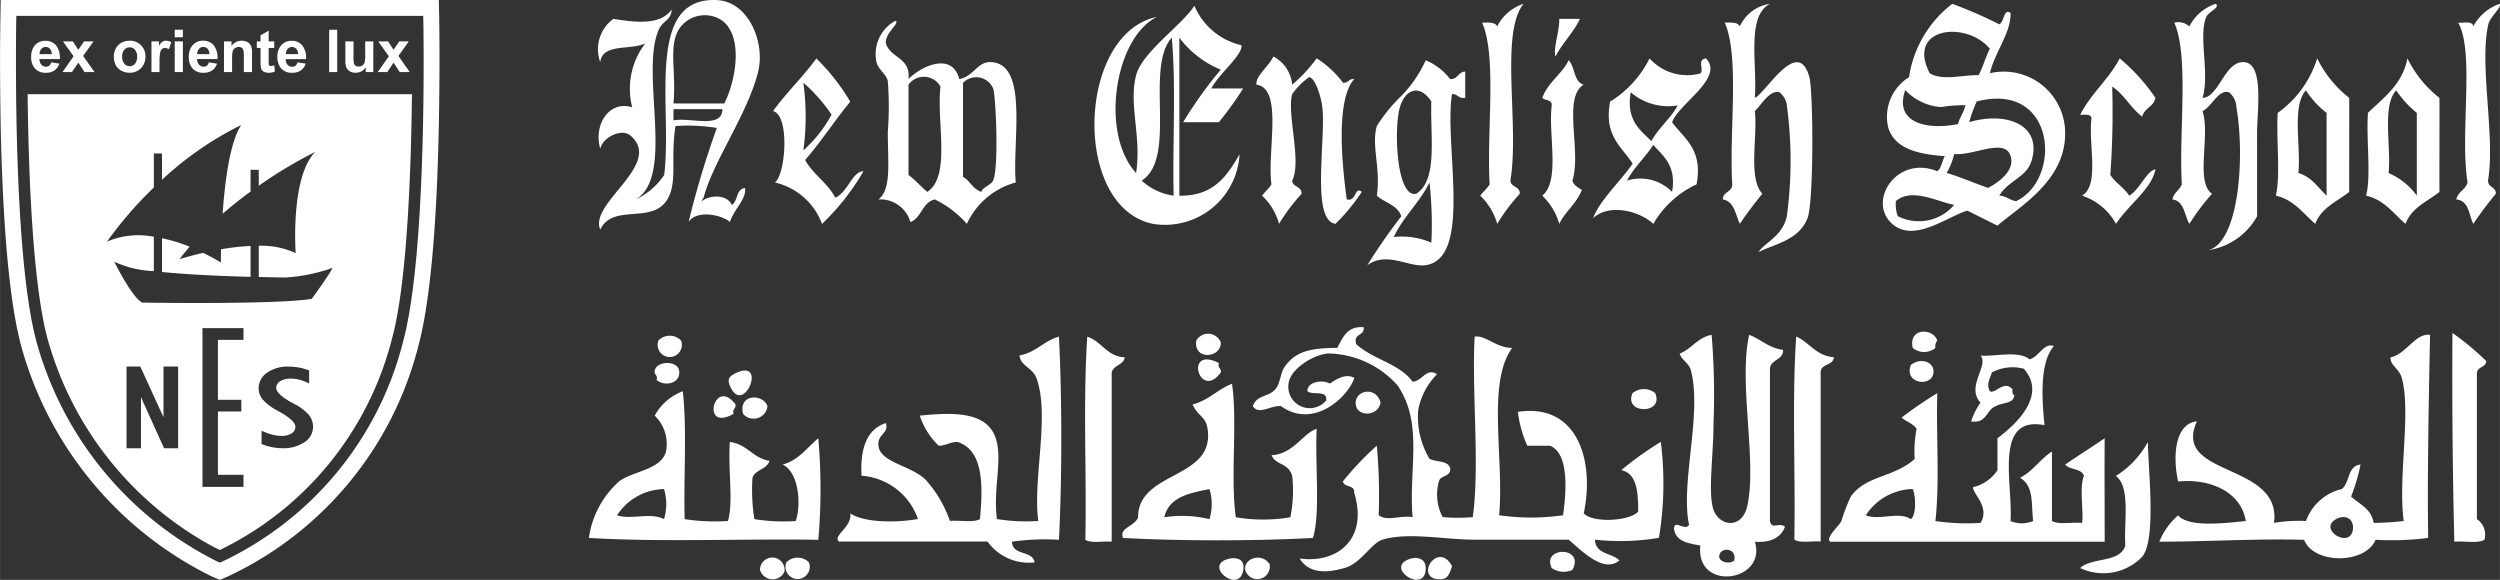 <svg id="Layer_1" data-name="Layer 1" xmlns="http://www.w3.org/2000/svg" width="52mm" height="12.061mm" viewBox="0 0 147.402 34.19">
  <rect x="0" y="0" width="147.402" height="34.19" fill="#333333" stroke="none"/>
  <defs>
    <style>
      .cls-1 {
        fill: #fff;
      }
    </style>
  </defs>
  <title>new-english-school-kuwait-white</title>
  <g>
    <path class="cls-1" d="M122.65,33.492a3.182,3.182,0,0,0,3.659-.666c.843-1.018.351-5.15.333-6.764a5.412,5.412,0,0,1-1.885,2c.874.677.468,2.636.554,4.1-.289,1.042-1.98.681-2.661,1.331m-31.159,0a1.24,1.24,0,0,0,1.22.111c.761-1.4-1.829-1.4-1.22-.111m-6.653.665c.5.028.611-.267.777-.776-.83-1.539-2.248.7-.777.776m-.776-.665c-.008-.6-.561-.655-.887-.555-1.662.51.908,2.167.887.555M73.417,33.6a.74.74,0,0,0,1.441-.333c-.448-.7-1.534-.358-1.441.333m-.111,0c.1-.645-.4-.737-.776-.666-1.717.323.551,2.18.776.666M68.649,30.5c.26-1.182,1.457-1.426,2.661-1.663a3.013,3.013,0,0,1,0,1.774,6.882,6.882,0,0,0-2.661-.111m-2.439,1.22c3.476.184,7.723.184,11.2,0,.453-1.449.117-4.3.222-6.432-.756.206-1.385,1.5-2.662,1.552.265.622.978.415,1.22,1.221a7.853,7.853,0,0,1-.111,2.439,9.638,9.638,0,0,1-3.215,0c-.33-2.369.108-5.505-.222-7.873-.853.33-1.383.983-2.329,1.22.321.72.774.681.887,1.441.449,3-4.085,2.443-4.1,5.212-.166.533-1.14.61-.887,1.22m5.766-9.759c.045-.267-.2-.241-.111-.554-2.089-1.06-1.142,2.265.111.554m0-1.774a.805.805,0,0,0-1.442-.111c-.187,1.179,1.464,1.061,1.442.111M46.361,33.159a.716.716,0,1,0,1.331,0,.933.933,0,0,0-1.331,0m-1.552.444a.773.773,0,0,0,1.441.11.725.725,0,1,0-1.441-.11M42.7,6.1H39.708c.18-1.962-.363-3.539.444-4.546a1.824,1.824,0,0,1,2.439-.333c1.273.992.768,3.609.111,4.879m-2.994.333h2.883c.007,1.19-1.9.469-2.883.665ZM44.7,4.218c.424-1.71-.559-4.128-2.44-4.213-4.276-.194-2.6,6.348-3.1,10.312a4.181,4.181,0,0,1-1.663,1.441c2.307-1.41.237-7.419,1.33-9.98.254-.595.731-.542.776-1.219-.677.941-2.081.767-3.437.554a2.207,2.207,0,0,0-.776,2.551c.124-1.133,1.826-.687,2.661-1.11a4.386,4.386,0,0,0-.777,3.771c-1.4-.425-2.287,1.076-1.884,2.439.16-.682,1.258-1.21,1.774-.776,1.99,1.674-2.465,3.993-1.774,5.545.733-1.521,2.948-.351,3.881-1.664.726-1.022.237-2.435.554-4.435a10.29,10.29,0,0,1,2.439.111A53.124,53.124,0,0,0,40.6,13.089c.454-.718,1.913-.45,2.439,0,.2-.7.985-1.359.888-2-.541.051-.412.771-.776,1-.279-.634-1.291-.614-1.775-.222,0-.111.09-.132.111-.222.546-2.107,2.6-4.934,3.216-7.429M38.6,21.849c-.045.267.2.241.111.554.447.4,1.438.239,1.331-.554-.121-.61-1.316-.579-1.442,0m1.553-1.775a.933.933,0,0,0-1.331,0,.715.715,0,1,0,1.331,0m3.1,4.325c-.091-.313.157-.287.111-.554-1.26-1.679-2.08,1.684-.111.554m-.222-1.663c.767,1.864,2.219-1.529.444-.777-.533.227-.59.421-.444.777m2.218,1.219c-.227-.73-1.716-.779-1.441.444a.821.821,0,0,0,1.441-.444m-6.1,6.654c-.825-.42-1.88.055-2.773-.222a3.4,3.4,0,0,1,2.773-1.552,3.03,3.03,0,0,1,0,1.774m6.209-3.438c-.983-.162-1.3-.988-2.329-1.109-.109,1.766.221,3.526-.11,4.658a11.587,11.587,0,0,1-2.551-.111c-.072-2.478.146-5.247-.111-7.54A3.138,3.138,0,0,0,38.6,24.51a2.3,2.3,0,0,1,.666,2.107c-.273,1.088-1.973,1.157-2.773,1.774a5.5,5.5,0,0,0-1.774,3.327c4.289.258,9.055.037,13.528.11a34.479,34.479,0,0,0,0-5.987c-.667.551-1.147,1.292-2.107,1.552.938.426,1.121,2.308.777,3.327a10.581,10.581,0,0,1-2.44-.111,11.012,11.012,0,0,1-.111-2.44c.17-.5.854-.477,1-1m2-18.3a14.823,14.823,0,0,0,0-3.992,9.575,9.575,0,0,1,1.663,1.885,7.9,7.9,0,0,1-1.663,2.107M48.468,13.2a13.822,13.822,0,0,0,2.439-3.1c-.654-.008-.935,1.268-1.663,1.552-.453-.877-1.3-1.359-1.774-2.217.948-1.085,1.738-2.328,2.661-3.438a12.166,12.166,0,0,0-2-2.55c-.791,1.093-1.763,2.007-2.55,3.1,1,.277.738,3.717.111,4.214a3.881,3.881,0,0,1,2.772,2.44m10.09-2.551c-.115.262-.759.475-.665.666-.526-.14-.681-.65-1.109-.888V4.883a1.081,1.081,0,0,1,1.774.333c.153.355.355,4.632,0,5.433m-3.88.666c-.383-.32-.706-.7-1.109-1V4.994a1.115,1.115,0,0,1,1.885.111c-.24,2.089.632,5.29-.776,6.21m3.659-7.651c-.7.006-.963.856-1.774,1-.425-1.639-2.28-.747-2.994,0,.14-1.286-1.07-1.223-1.331-2.108-.087-.6.879-1.221.554-1.33a2.233,2.233,0,0,0-1.108,2.44c.091.422.572.7.665,1.109a19.4,19.4,0,0,1,0,2.994c0,1.839.226,3.4-.555,3.991a1.838,1.838,0,0,1,1.885,1.331c.674-.251.69-1.16,1.442-1.331A5.985,5.985,0,0,1,57.006,13.2a4.445,4.445,0,0,1,2.883-2.44c-.214-2.47.8-7.117-1.552-7.1m4.1,28.164c.184-3.734.184-8.241,0-11.975-.9.25-1.357.935-2.329,1.108.062.622.772.719,1,1.332.809,2.193-.228,5.991.111,8.427a10.584,10.584,0,0,1-2.44-.111c-.246-1.853.39-3.612-.111-4.879-.584-1.48-2.547-1.408-4.435-1.22a4.354,4.354,0,0,0,1.109,1.774c.443,0,.665-.222,1.109-.222,1.617.5,1.48,2.8,1.33,4.547-.4.23-1.2.057-1.774.111a7.09,7.09,0,0,0-1.441-2.44c-.917-.864-2.672-1-2.773-2-.07-.7.624-.688.444-1.331-1.148.368-1.522,1.509-1.441,3.106a3.8,3.8,0,0,1,3.326,2.55c-1.237.229-3.176.227-3.992-.333.138.789-1.07,1.339-.665,1.663h8.76A2.99,2.99,0,0,0,61,33.159c-.12-.73-1.325-.374-1.331-1.22a13.651,13.651,0,0,1,2.773-.111m3.88-10.756c-1.084-.06-1.349-.942-2.217-1.219-.256,4.018-.03,7.843-.111,11.975.332.224,1.046.063,1.552.111v-9.98c.113-.441.683-.426.776-.887M69.2,11.536a3.464,3.464,0,0,1-1.885-.887c2.119-1.346.163-6.658,1.774-8.427.259,2.883.037,6.246.111,9.314m4.1-6.32H71.421c.4-.812,1.877-1.995,1.774-2.55A3.967,3.967,0,0,1,70.423.337c-.729,1.142-3.082,2.735-3.437,4.1-.452,1.744.328,3.58,0,5.766C64.844,7.867,65.72,2.233,68.206,1c-4.706.974-5.016,11.227-.222,12.2a4.4,4.4,0,0,0,5.1-4.1c-.734,1.262-1.519,2.472-3.548,2.439V2.222a5.751,5.751,0,0,0,2.44,1.885,25.4,25.4,0,0,0-2.218,3.1h2.107a20.988,20.988,0,0,0,1.441-2M78.74,13.2a11.46,11.46,0,0,0,1.552-1.885c-.435-.354-.3.6-.887.443-.258-1.918-.682-5.831.443-7.1-.324-.029-.34.25-.665.221a5.8,5.8,0,0,0-1.552-1.441,8.605,8.605,0,0,1-1.442,1.552A2.094,2.094,0,0,0,75.08,3.331c-.254.56-1.065,1.15-1,1.663,1.6.208.614,3.97.887,5.877-.154.252-.383.43-.554.665a3.529,3.529,0,0,1,1,1.664,10.972,10.972,0,0,1,1.331-1.774c.012-.457-.519-.369-.555-.777.575-1.123-.327-3.939,0-5.1a4.17,4.17,0,0,1,1-1c.348.034.7,1.126.777,1.774.217,1.906-.678,6.678.776,6.875m4.768-1.774c-1.161.268-1.321-3.675-1-4.99.288-1.178,1.2-1.519,1.885-.444-.078,2.029.4,4.611-.887,5.434m.776-.666a22.159,22.159,0,0,1,.111,3.549,4.41,4.41,0,0,0-2.218-.333c.566-1.208,1.526-2.022,2.107-3.216m2.107-4.99V4.218c-.422.022-.421.466-.888.444a3.6,3.6,0,0,0-1.441-1.109A7.338,7.338,0,0,1,82.621,5.66a9.369,9.369,0,0,0-1.442,1.774c-.335,1.172.242,2.475,0,4.1.46.428,1.227.548,1.442,1.22a33.119,33.119,0,0,0-2,2.883c1.144-.844,2.459.145,3.437,0,2.785-.413,1.076-7.076,1.553-10.09.35-.019.37.294.776.221M89.828.226a2.659,2.659,0,0,0-1.552,1.331c-.114-.257-.51-.23-.887-.222.88,2.005.258,6.467.443,9.536-.154.252-.383.43-.554.665a3.758,3.758,0,0,1,1,1.664,11.025,11.025,0,0,1,1.33-1.774c.013-.457-.518-.369-.554-.777.547-3.245-.636-8.67.776-10.423m1.885,3.105c.413-.807,1.049-1.391,1.441-2.218H91.935c.021.763-.366,1.7-.222,2.218m1.664,1.663c-.6-.177-.5-1.048-.887-1.441-.414.843-1.221,1.293-1.553,2.217.159.174.578.088.554.444-.213,1.745.516,4.434-.554,5.322a3.758,3.758,0,0,1,1,1.664c.361-.748,1.022-1.2,1.331-2-.221-.148-.481-.259-.555-.555.548-1.712-.6-4.9.666-5.655m0,25.282c.657-3.095-.36-6.524-3.882-5.987a6.784,6.784,0,0,0,.555,1.995h1.331c1.135.434.979,2.694.776,4.1a13.091,13.091,0,0,1-3.771,0c.314-3.235-.744-7.841.777-9.869-.918.014-1.582-.762-2.218-.665-.179,3.352.313,7.532-.111,10.645a10.5,10.5,0,0,1-1.774,0,2.839,2.839,0,0,1-.222-2.107c.09-.391.719-.242.665-.777-.124-.466-.83-.352-1.219-.554a4.8,4.8,0,0,1-.666-2.883,4.065,4.065,0,0,1,1.109-2.106c-.636-.406-.876.42-1.441.443-.777-1.072-2.372-1.325-3.327-2.218-.187-.667.512-.449.444-1h-.222c-.813.038-1.034.667-1.331,1.22-1.625.022-2.456.206-3.1,1.109-.272.38-.25.976-.554,1.33-.421.492-1.086.307-1.33,1,.349.56,1.094-.075,1.663,0,1.912,1.372,3.935-.52,4.324-1.662-.5-.3-1.12.1-1.441.332-.451-.251-1.331-.111-1.331.444.284.27,1.206-.1,1.109.554a1.264,1.264,0,0,1-2.218-1c.1-.871,1.467-1.706,2.329-1.774a5.6,5.6,0,0,1,4.1,1.885c1.547,2.278.637,4.937.887,7.762-.842-.106-1.482.27-2-.111a33.307,33.307,0,0,0-.111-4.1,17.527,17.527,0,0,0-2,2.107c.068.376.709.178.665.665.845,2.74-1,4.193-3.215,3.881.588.966,1.738.821,2.661.555.967-.279,1.564-1.463,2.218-1.664,1.5-.461,3.7,0,5.433,0H92.49c.673.552,2.047,2.034,2.993,1.22-.443-.444-1.418-.356-1.441-1.22a13.874,13.874,0,0,0,3.77-.11,19.512,19.512,0,0,0,.111-5.656,19.685,19.685,0,0,0-2.329,1.664c.938.207.985,1.306,1,2.439-.463.559-2.65.707-3.215.111M79.959,23.955c.165.617,1.3.588,1.442-.222-.307-1.063-1.68-.666-1.442.222m17.631-.776a1.053,1.053,0,0,0-1.331,0c-.554,1.26,1.885,1.26,1.331,0M97.368,8.321c-.689-.679-1.494-1.241-1.219-2.883a3.363,3.363,0,0,0,2.771.776c-.427.792-1.124,1.315-1.552,2.107m.111.222c.608.685,1.371,1.216,1.109,2.772a2.619,2.619,0,0,0-2.661-.666c.425-.794,1.075-1.364,1.552-2.106m1.109-1.331c.394-1.11,3.1-2.617,2-3.77-.556.074-.092.663-.333.887a2.967,2.967,0,0,1-2.994-.887,6.224,6.224,0,0,1-2.328,2.55c-.377,2.041.688,2.639,1.33,3.659-.724,1.05-1.96,2.179-2.329,3.216.952-.9,2.76-.412,3.549.333a5.69,5.69,0,0,1,2.55-2.329c.381-2.08-.721-2.68-1.441-3.659m2.772,25.614c.023-.622,1.072-.535.887.222-.261.228-.852.115-.887-.222m-.332-2.772c-.344-.955,0-3.241,0-5.1a43.542,43.542,0,0,0-.111-5.211c-.839.159-1.169.827-1.886,1.109.139.41.544.535.666,1,.665,2.54-.631,6.668-.111,9.092-.218.4-.876-.336-.887.222.084.766.835.866,1.552,1-.3,2.746,3.934,2.156,3.216-.222.946.06,1.531-.244,1.774-.887-.351-.284-.78.2-.887-.332V21.738c.055-.573.78-.476.776-1.109-.851-.11-1.3-.621-2-.887-.64,2.84.473,7.459-.111,10.091-.306,1.38-1.636,1.219-1.995.221m5.544-17.187c.378-.964.344-7.452.111-8.316-.666-2.464-2.612,1-3.216,1.219.155-1.988-.516-4.8.887-5.544a2.324,2.324,0,0,0-1.774,1.331c-.114-.257-.51-.23-.887-.222.889,2,.252,6.473.443,9.536,0,.478-.552.409-.554.887.685.128.738.888,1,1.442q.627-.925,1.33-1.774c-.849-.925-.278-3.27-.443-4.88.412-.384.863-1.252,1.441-1.108a1.1,1.1,0,0,1,.444.776,24.33,24.33,0,0,1,0,6.542c-.26,1.194-1.349,1.57-1.663,2.107.915-.475,2.366-.68,2.883-2m1.552,8.2c-1.061-.085-1.422-.869-2.218-1.219-.257,3.77-.037,8.02-.111,11.975.332.224,1.047.063,1.553.111v-9.98c.019-.535.739-.369.776-.887m10.756-9.2c-.385-.059-.59-.3-1-.333.543-.884,1.587-1.08,1.885-2,.686-2.108-1.382-2.995-3.659-2.328a8.4,8.4,0,0,1,.443-1.22c4.665-1.21,5.056,4.567,2.329,5.877m-1.553-8.982c-.26.478-.4,1.075-.665,1.553-.952-.013-2.155.342-2.883-.111-1.409-2.724,2.165-3.118,3.548-1.442m-2.882,3.438a7.984,7.984,0,0,1,1.441-.111c-.095.423-.33.7-.443,1.109-1.682.355-3.808.009-3.106-2a3.212,3.212,0,0,0,2.108,1m.776,5.766a2.73,2.73,0,0,1-3.327.665,2.068,2.068,0,0,1-.11-.887c.946-.809,2.448.039,3.437.222m-.444-1.885a3.941,3.941,0,0,0,.444-1.109c1.183.1,2.982-.975,3.326.111.256.807-.591,1.5-1.33,1.885-.819-.291-1.592-.627-2.44-.887m6.986-2.218a3.621,3.621,0,0,0-4.436-3.659c.288-1.246,1.244-2.355,1.22-3.548-.4-.316-.371.532-.665.665A26.469,26.469,0,0,0,115.11.226a6.669,6.669,0,0,0-2.55,4.325,2.743,2.743,0,0,0-1.221,2.994c.409,1.254,1.782,1.545,3.327,1.663-.159.285-.184.7-.444.887-2.383-.97-4.148,1.765-2.661,3.1,1.287,1.159,3.283-.441,4.436-.777l1.774.887c1.318-1.132,3.93-2.61,3.992-5.322M114,21.849c-.038-.507-.734-.789-1.331-.332-.455,1.176,1.407,1.346,1.331.332m.111-1.331a.623.623,0,0,1,.11-.444c-.227-.73-1.716-.779-1.441.444a1.053,1.053,0,0,0,1.331,0M112.67,30.609c-.736-.471-1.829.093-2.661-.222a3.379,3.379,0,0,1,2.772-1.552c.176.406.223,1.519-.111,1.774m10.2-2.55c-.287.676.006,2.262-.11,2.772-.575-.054-1.376.119-1.774-.111v-4.1c-.692.454-1.124,1.167-1.885,1.552.839.48.656,1.535.776,2.551a1.721,1.721,0,0,1-1.331,0c.141-2.232-1.013-6.229,2-5.655-.128-1.36-.331-3.654.554-4.658-.573-.242-.88.646-1.441.776-.626-.539-2.11-.141-2.883-.222.508.582-.878,1.851,0,2.772a4.013,4.013,0,0,0-.554,1.109c.926.15.874-.677,1.441-.887.354-.237,1.064-.119,1.109-.665-.129-.019-.121-.175-.111-.333-.5-.589-.993.278-1.331.112-.236-.422.007-.73.111-1.11a2.6,2.6,0,0,1,1.885-.221c1.4,1.583-.486,3.3-1.552,4.1v1.885a2.374,2.374,0,0,1-1.441,1c-.025.4,1.016,1.159.443,2.107a12.623,12.623,0,0,1-2.661-.111c.257-2.294.039-5.063.11-7.541a24.061,24.061,0,0,0-2.106,1.442c.278.24.685.35.887.665a6.666,6.666,0,0,0-.111,1.774c-1.269,1.125-2.864.944-3.77,2.218a10.77,10.77,0,0,0-.554,1.442c-.184.349-.939.969-.665,1.219h16.189c0-2.272-.015-3.864,0-6.1-.767.527-1.564,1.024-2.329,1.552.267.324.967.215,1.108.666m1.553-17.742a50.589,50.589,0,0,0,.111-5.212c.716.467,1.092,1.273,1.774,1.774.114-.514.676-.581.776-1.109a11.266,11.266,0,0,0-2.107-2.328c-.643,1.241-1.7,2.071-2.328,3.326.294,0,.653-.061.665.222-.2,1.5.5,3.9-.554,4.546a3.545,3.545,0,0,1,2,1.664c.691-1.088,2.094-2.039,2.328-3.216-.519.073-.932,1.21-1.552,1.552-.3-.472-.805-.747-1.109-1.219m8.649-2.44c0-1.384.435-4.141-.776-4.213-1.132-.068-1.476,2.086-2.44,2.106.44-1.441-.261-3.632.222-4.768.133-.312.846-.565.555-.776a2.664,2.664,0,0,0-1.553,1.331.982.982,0,0,0-.887-.222c.88,2.005.258,6.467.444,9.536-.134.346-.479.482-.554.887.71.1.694.931,1,1.442a13.2,13.2,0,0,1,1.331-1.774c-1-.722-.086-3.38-.555-4.88.564-.268.915-1.277,1.553-1.108a1.178,1.178,0,0,1,.443.887c.514,3.011.141,7.971-1.663,8.427a3.978,3.978,0,0,0,2.883-2Zm4.1,3.659c-.513-.484-.887-1.108-1.663-1.33.158-1.616-.4-3.944.443-4.879a5.4,5.4,0,0,0,1.22,1.331Zm1.33-5.766a6.726,6.726,0,0,1-1.884-2.328,6.206,6.206,0,0,1-2.329,3.216c-.09,1.638.173,3.741-.111,4.878,1.083.248,1.608,1.054,2.329,1.664.342-.952,1.278-1.309,2-1.885-.008-1.415.007-3.763,0-5.545m.222,25.393c-.091,1.265-2.1.073-1-.554.514-.292,1.042-.045,1,.554m-.111-1.885a11.133,11.133,0,0,0,.555-1.885c-.783.067-.621,1.079-1.109,1.442a2.969,2.969,0,0,0-2.107,1.885,8.794,8.794,0,0,0-1.885.111c.464-3.61-6.055-2.671-4.546-5.989-1.331.148-1.424,2.125-1.109,3.549,1.851-.187,3.705.583,3.992,2.329-1.122.112-3.36.41-3.992-.333a4.088,4.088,0,0,0-1.109,1.552c2.879,0,5.58-.186,8.538-.111.589,1.473,3.624,1.429,4.214,0a17.079,17.079,0,0,0,3.1-.11c-.051-3.769.034-8.006.112-11.976-.888-.1-1.381,1.123-2.329,1.33-.028.488.506.639.665,1.221.558,2.044-.233,5.8.111,8.427a15.751,15.751,0,0,1-1.774.111c-.129-.833-.829-1.094-1.331-1.553M142.5,11.536a3.99,3.99,0,0,0-1.663-1.33c.158-1.616-.4-3.944.444-4.879A6.181,6.181,0,0,0,142.5,6.658Zm1.331-5.766a6.718,6.718,0,0,1-1.885-2.328c-.3,1.551-1.394,2.3-2.329,3.216-.105,1.621.2,3.764-.111,4.878,1.084.248,1.608,1.054,2.329,1.664.342-.952,1.278-1.309,2-1.885-.009-1.415.007-3.763,0-5.545M146.6,21.294a16.587,16.587,0,0,0-2-1.663c-.024,4.41.011,8.114.111,12.308.575-.053,1.376.12,1.774-.111a1.094,1.094,0,0,0-.443-1.219V22.071c-.032-.476.522-.365.554-.777M147.377.226a2.851,2.851,0,0,0-1.552,1.331c-.025-.345-.552-.187-.887-.222.987,1.725.089,6.529.554,9.425-.121.434-.57.539-.665,1,.745.069.738.888,1,1.442a22.109,22.109,0,0,1,1.331-1.774c.021-.465-.545-.343-.444-.887.4-2.633-.539-6.73,0-9.093.11-.48.832-1.034.665-1.22" transform="translate(0 0)"/>
    <path class="cls-1" d="M3.049,3.193a.452.452,0,0,0-.107-.316.346.346,0,0,0-.507.007.423.423,0,0,0-.1.309Zm-.027.483.476.077a.773.773,0,0,1-.291.4.831.831,0,0,1-.495.137.809.809,0,0,1-.7-.308,1.029,1.029,0,0,1-.178-.622,1.016,1.016,0,0,1,.233-.7.787.787,0,0,1,.6-.254A.8.8,0,0,1,3.3,2.67a1.172,1.172,0,0,1,.223.814h-1.2a.5.5,0,0,0,.115.332.367.367,0,0,0,.277.117.292.292,0,0,0,.188-.06.383.383,0,0,0,.117-.2" transform="translate(0 0)"/>
  </g>
  <polygon class="cls-1" points="3.682 4.25 4.336 3.317 3.709 2.441 4.294 2.441 4.614 2.938 4.95 2.441 5.511 2.441 4.899 3.299 5.569 4.25 4.98 4.25 4.614 3.692 4.241 4.25 3.682 4.25"/>
  <g>
    <path class="cls-1" d="M7.2,3.346a.588.588,0,0,0,.128.412.405.405,0,0,0,.315.145.4.4,0,0,0,.312-.145.609.609,0,0,0,.128-.416.591.591,0,0,0-.128-.407.4.4,0,0,0-.312-.144.4.4,0,0,0-.315.144.586.586,0,0,0-.128.411M6.71,3.32a.976.976,0,0,1,.116-.461A.8.8,0,0,1,7.16,2.52.972.972,0,0,1,7.639,2.4a.89.89,0,0,1,.672.268.914.914,0,0,1,.262.672.934.934,0,0,1-.264.679.9.9,0,0,1-.667.27,1.041,1.041,0,0,1-.472-.112.785.785,0,0,1-.344-.328A1.1,1.1,0,0,1,6.71,3.32" transform="translate(0 0)"/>
    <path class="cls-1" d="M9.4,4.25H8.928V2.441h.443V2.7a.754.754,0,0,1,.2-.24A.372.372,0,0,1,9.783,2.4a.61.61,0,0,1,.315.091l-.148.416a.407.407,0,0,0-.225-.079.266.266,0,0,0-.171.056.39.39,0,0,0-.109.2,2.824,2.824,0,0,0-.04.607Z" transform="translate(0 0)"/>
  </g>
  <path class="cls-1" d="M10.3,4.251h.481V2.442H10.3Zm0-2.054h.481V1.755H10.3Z" transform="translate(0 0)"/>
  <g>
    <path class="cls-1" d="M12.344,3.193a.443.443,0,0,0-.106-.316.327.327,0,0,0-.247-.107.316.316,0,0,0-.257.114.433.433,0,0,0-.105.309Zm-.027.483.477.077a.781.781,0,0,1-.289.4.846.846,0,0,1-.5.137.814.814,0,0,1-.7-.308,1.035,1.035,0,0,1-.176-.622,1.011,1.011,0,0,1,.233-.7A.785.785,0,0,1,11.96,2.4a.8.8,0,0,1,.638.268,1.182,1.182,0,0,1,.222.814h-1.2a.5.5,0,0,0,.116.332.368.368,0,0,0,.276.117.3.3,0,0,0,.188-.06.382.382,0,0,0,.116-.2" transform="translate(0 0)"/>
    <path class="cls-1" d="M14.854,4.25h-.479V3.328a1.406,1.406,0,0,0-.031-.38.252.252,0,0,0-.1-.132.285.285,0,0,0-.167-.047.368.368,0,0,0-.22.068.323.323,0,0,0-.136.178,1.535,1.535,0,0,0-.038.415v.82h-.479V2.441h.444v.267a.724.724,0,0,1,.6-.306.685.685,0,0,1,.289.057.485.485,0,0,1,.2.146.542.542,0,0,1,.094.2,1.533,1.533,0,0,1,.027.322Z" transform="translate(0 0)"/>
    <path class="cls-1" d="M16.167,2.442v.383h-.328v.727a1.494,1.494,0,0,0,.011.259.1.1,0,0,0,.042.06.145.145,0,0,0,.081.023.7.7,0,0,0,.194-.045l.038.369a.917.917,0,0,1-.376.073.6.6,0,0,1-.234-.044.341.341,0,0,1-.151-.111.41.41,0,0,1-.066-.187,2.072,2.072,0,0,1-.019-.338V2.825H15.14V2.442h.219V2.083l.48-.278v.637Z" transform="translate(0 0)"/>
    <path class="cls-1" d="M17.572,3.193a.452.452,0,0,0-.108-.316.345.345,0,0,0-.506.007.431.431,0,0,0-.1.309Zm-.026.483.476.077a.777.777,0,0,1-.29.4.845.845,0,0,1-.5.137.81.81,0,0,1-.7-.308,1.049,1.049,0,0,1-.179-.622,1,1,0,0,1,.235-.7.782.782,0,0,1,.595-.254.791.791,0,0,1,.636.268,1.162,1.162,0,0,1,.222.814h-1.2a.478.478,0,0,0,.114.332.372.372,0,0,0,.278.117.292.292,0,0,0,.188-.06.4.4,0,0,0,.117-.2" transform="translate(0 0)"/>
  </g>
  <rect class="cls-1" x="19.406" y="1.755" width="0.475" height="2.496"/>
  <path class="cls-1" d="M21.562,4.25V3.981a.71.71,0,0,1-.259.226.739.739,0,0,1-.34.083.679.679,0,0,1-.327-.079.476.476,0,0,1-.21-.223,1.042,1.042,0,0,1-.064-.4V2.441h.479v.832a2.68,2.68,0,0,0,.025.466.242.242,0,0,0,.1.137.3.3,0,0,0,.177.049.375.375,0,0,0,.22-.065.343.343,0,0,0,.131-.168,1.874,1.874,0,0,0,.036-.488V2.441h.479V4.25Z" transform="translate(0 0)"/>
  <polygon class="cls-1" points="22.271 4.25 22.925 3.317 22.298 2.441 22.882 2.441 23.202 2.938 23.541 2.441 24.1 2.441 23.489 3.299 24.156 4.25 23.568 4.25 23.202 3.692 22.832 4.25 22.271 4.25"/>
  <g>
    <path class="cls-1" d="M13.019,15.477c-.359-.217-.7-.4-1.038-.568-.831.19-1.4.373-1.4.373q.288-.377.6-.735a9.46,9.46,0,0,0-1.631-.5v1.991c1.659.165,3.7.246,5.221.286V14.5a14.233,14.233,0,0,0-1.741.2c-.01.482-.009.778-.009.778m5.358,2.144c-2.142.349-9.993.22-9.993.22-.6-.283-1.652-2.411-1.652-2.411a6,6,0,0,0,2.334.553V13.961a4.689,4.689,0,0,0-2.761.286,22.771,22.771,0,0,1,2.761-3.193V9.048h.482V10.6a19.465,19.465,0,0,1,4.668-3.228c-.669,1.03-.964,3.342-1.094,5.233.552-.48,1.11-.919,1.647-1.311V10.013h.484v.94a26.206,26.206,0,0,1,3.336-2c-1.488,1.488-1.159,5.973-1.159,5.973a4.772,4.772,0,0,0-2.177-.434v1.841c.751.017,1.323.024,1.575.028a10.011,10.011,0,0,0,2.778-.569c-.189.408-1.229,1.828-1.229,1.828m-.439,8.459a2.215,2.215,0,0,1-1.291.35,3.055,3.055,0,0,1-.581-.056,3.246,3.246,0,0,1-.606-.176l-.043-.017V25.4l.1.041a3.95,3.95,0,0,0,.578.2,2.256,2.256,0,0,0,.489.06,1.085,1.085,0,0,0,.614-.152.444.444,0,0,0,.214-.382c.006-.214-.28-.522-.9-.866-.073-.04-.128-.069-.162-.092a3.088,3.088,0,0,1-.851-.638,1.035,1.035,0,0,1-.253-.686,1.1,1.1,0,0,1,.508-.915,2.077,2.077,0,0,1,1.231-.356,3.737,3.737,0,0,1,.607.051,3.325,3.325,0,0,1,.584.16l.048.015v.773l-.1-.051a2.814,2.814,0,0,0-.5-.18,2.2,2.2,0,0,0-.474-.059,1.158,1.158,0,0,0-.64.159.452.452,0,0,0-.225.4c-.009.206.292.522.944.873.061.034.109.058.143.076a2.868,2.868,0,0,1,.829.625,1.1,1.1,0,0,1,.251.709,1.079,1.079,0,0,1-.518.92m-3.583-6.046H12.847v3.535h1.379v.688H12.847v3.735h1.508v.71H11.936v-9.36h2.419ZM10.5,26.43H9.672L8.309,23.417V26.43H7.457V21.612h.812L9.638,24.6V21.612h.86ZM1.627,5.556C1.674,9.97,1.905,16.678,2.8,19.968a20,20,0,0,0,9.051,11.861c.532.318.921.513,1.112.6A19.056,19.056,0,0,0,23.11,19.968c.9-3.292,1.129-10,1.176-14.412Z" transform="translate(0 0)"/>
    <path class="cls-1" d="M23.765,20.143A19.656,19.656,0,0,1,13.094,33.117l-.134.057-.134-.059A20.58,20.58,0,0,1,2.147,20.143C1.068,16.155.939,7.769.939,3.64c0-1.451.014-2.365.014-2.369L.96.937H24.951l.008.334s.018.921.018,2.37c0,4.128-.134,12.514-1.212,16.5M25.9,1.256,25.871,0H.042L.02,1.252C.02,1.26,0,2.184,0,3.64.012,7.813.113,16.15,1.243,20.39A21.5,21.5,0,0,0,12.457,33.976l.5.214.5-.213A20.584,20.584,0,0,0,24.668,20.39C25.8,16.15,25.9,7.813,25.912,3.64c0-1.456-.016-2.38-.016-2.384" transform="translate(0 0)"/>
  </g>
</svg>
